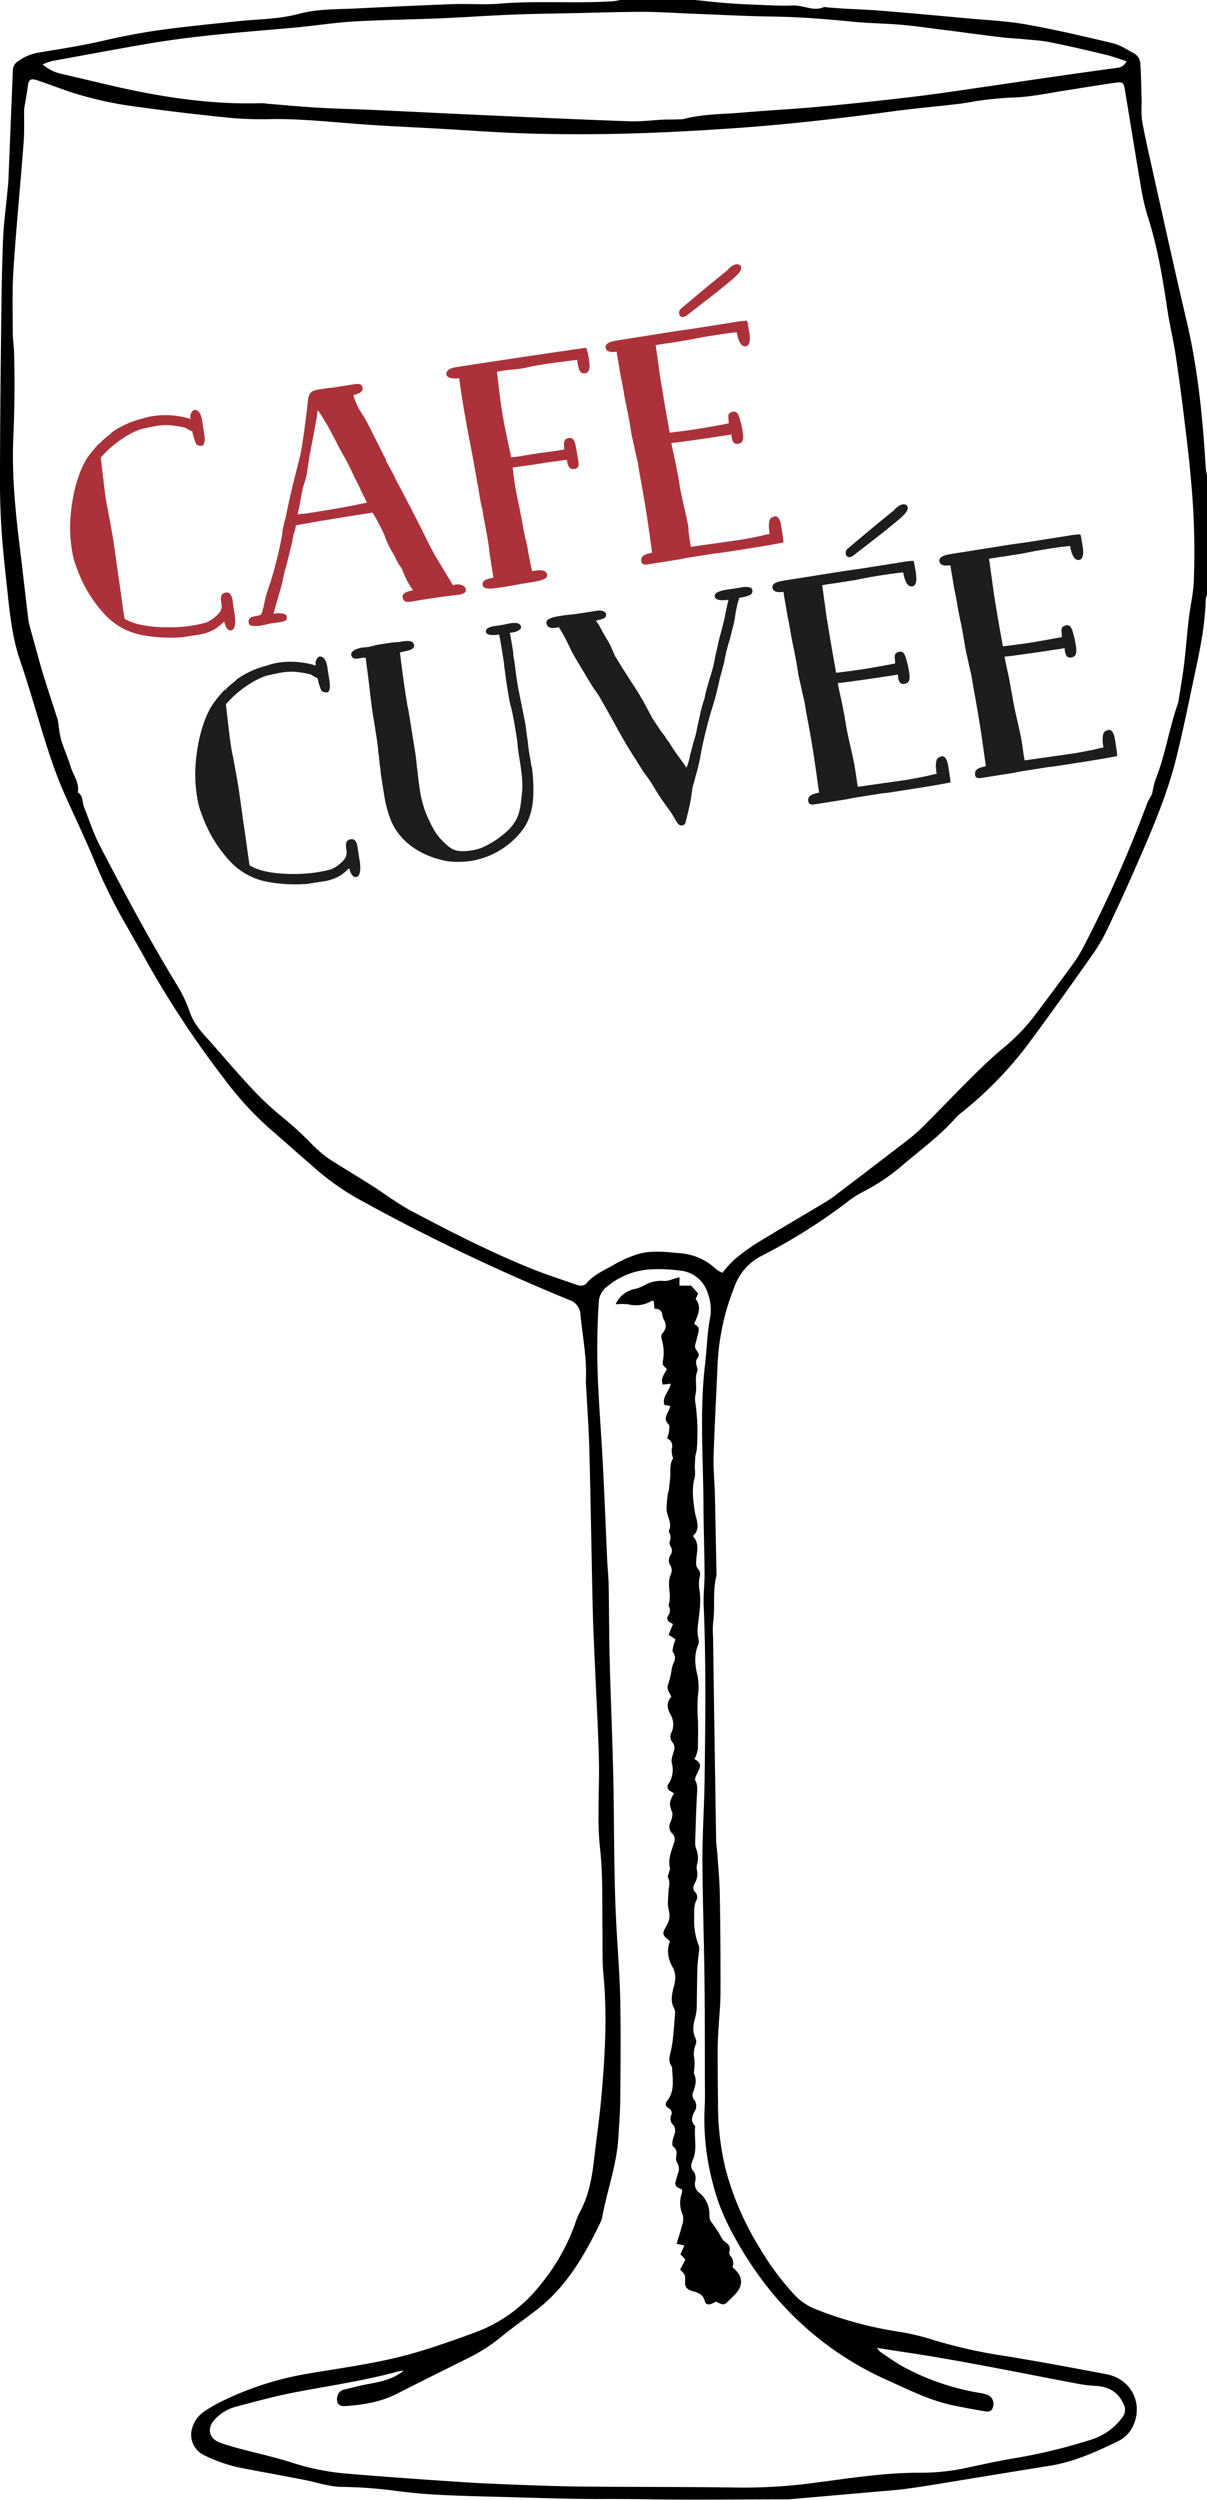 <svg xmlns="http://www.w3.org/2000/svg" viewBox="0 0 350.72 726.24"><defs><style>.cls-1{fill:#ab323b;}.cls-2{fill:#1d1d1b;}</style></defs><title>CaféCuvéé_Logotype_MASTER</title><g id="CafeCuvee_glas_nr3_Bild" data-name="CafeCuvee_glas_nr3 Bild"><path d="M351.64,173.26a5.7,5.7,0,0,0-.38,1.35c-.16,7.07-1.53,14-3,20.85-1.79,8.36-3.46,16.76-5.5,25-2.67,10.83-7.07,21.05-11.53,31.23q-3.94,9-8.16,17.89a52.1,52.1,0,0,1-4.35,7.71c-6.16,8.77-12.39,17.5-18.76,26.11a109.92,109.92,0,0,1-19.3,20,15.6,15.6,0,0,0-2,1.75c-4.5,5.16-10,9.15-15.19,13.56a57.93,57.93,0,0,1-11.68,7.93,26.81,26.81,0,0,0-4.45,2.83,163.22,163.22,0,0,1-25.14,15.83,16.11,16.11,0,0,0-7.84,8.89,69.1,69.1,0,0,0-4.94,22.85c-.37,8.87-.88,17.74-1.15,26.61-.11,3.67.29,7.34.38,11,.18,7.83.31,15.67.47,23.5-1.21,4.53-.34,9.21-1,13.79a27.61,27.61,0,0,0,0,4.07q.15,11,.31,22.07.28,18.36.58,36.71c0,1.51.27,3,.38,4.54.25,3.82.63,7.64.69,11.47q.24,14.16.2,28.32c0,3.9-.43,7.81-.65,11.72-.08,1.52-.17,3-.17,4.55,0,5.28,0,10.56.1,15.84a78.9,78.9,0,0,0,2.23,19.49,84.7,84.7,0,0,0,10,23,78.46,78.46,0,0,0,10.34,13.79,17.13,17.13,0,0,0,6,3.87,110.68,110.68,0,0,0,24,6.47,67.48,67.48,0,0,1,10,2.39,145.33,145.33,0,0,0,21,4.68c9.78,1.6,19.52,3.41,29.25,5.26,7.56,1.44,11.13,9.11,7.34,15.88a9.22,9.22,0,0,1-3.79,3.53c-6.32,3.06-12.7,6-19.75,7.16-8.92,1.41-17.82,2.91-26.73,4.35-5,.82-10.08,1.69-15.14,2.37-3.48.47-7,.66-10.51,1l-22.93,2-.95.06c-13.36,0-26.72.2-40.08,0q-7.3-.11-14.61-.08c-9.84,0-19.67-.38-29.5-.64-5.92-.15-11.83-.3-17.74-.61-3.91-.2-7.81-.59-11.7-1.07a128,128,0,0,0-15.77-1.2c-3.81,0-7.37-1.29-11-2-6-1.2-11.93-2.24-17.89-3.39a43.76,43.76,0,0,1-11.54-3.89,6.56,6.56,0,0,1-3.44-7.41,8.9,8.9,0,0,1,3.8-5.36,45.31,45.31,0,0,1,4.77-2.75,91.25,91.25,0,0,1,24.52-8c10.7-1.83,21.52-3.17,32-6.25,6-1.77,11.85-3.83,17.68-6a42.89,42.89,0,0,0,18.66-13.84,59,59,0,0,0,9.9-17.43,20.57,20.57,0,0,1,1.33-3.34c2.65-4.79,3.6-10,4.22-15.38.74-6.44,1.68-12.85,2.22-19.3,1-11.48,1.63-23,.51-34.49-.41-4.28-.2-8.63-.28-12.94-.15-8,.2-16-.74-24a89.38,89.38,0,0,1-.41-9.82c0-5.36.24-10.72.11-16.08-.2-7.91-.64-15.82-1-23.73-.28-6.47-.63-12.94-.78-19.42-.37-15.59-.59-31.19-1-46.78-.14-5.52-.55-11-.83-16.54-.06-1.19-.21-2.4-.16-3.59.29-6.36-1-12.58-1.59-18.86a4.63,4.63,0,0,0-3.23-4.23,582.52,582.52,0,0,1-62-29.72,74.18,74.18,0,0,1-12.43-9c-4.35-3.78-8.65-7.61-13-11.37a94.92,94.92,0,0,1-12.73-14,282.85,282.85,0,0,1-23.67-36.07c-1.56-2.8-3.16-5.56-4.73-8.35a159.81,159.81,0,0,1-9-18c-2.66-6.51-5.68-12.87-8.58-19.27-4-8.77-6.61-18-9.39-27.17-1.35-4.44-2.71-8.87-4.21-13.25-2-6-2.75-12.31-3.42-18.59-.62-5.8-1.3-11.61-1.72-17.42C1.13,151,.91,145.84.92,140.72c0-15.19.17-30.39.34-45.59.09-8.4.22-16.8.55-25.18.19-4.7.85-9.38,1.29-14.07.09-1,.21-1.91.26-2.87Q4,37,4.66,20.9a3,3,0,0,1,1.41-2.57,14,14,0,0,1,5.86-2.55c6.3-1.07,12.63-2,18.86-3.47,5.22-1.19,10.45-2.23,15.75-3,8-1.13,16-1.89,24.05-2.74C76.36,6,82.22,6,87.91,4.45,93.34,3,99,3.19,104.6,2.91,114,2.44,123.3,2,132.65,1.66c4.47-.16,9,.23,13.43-.14,10.85-.91,21.73,0,32.58-.68.87,0,1.72-.25,2.58-.38h21.6c3.17.32,6.33.69,9.51.93s6.22.37,9.33.49,6.4.32,9.59.18,6,1.83,9.06.46c.19-.08.47,0,.7.07,1.67.12,3.34.26,5,.36,3.75.22,7.51.34,11.25.65,8.2.67,16.39,1.42,24.59,2.18,5.72.53,11.51.76,17.15,1.77,8.48,1.5,16.88,3.47,25.26,5.47,2.11.5,4,1.81,6,2.85a3.71,3.71,0,0,1,2,3.14c.22,3.74.28,7.48.38,11.22a34.83,34.83,0,0,0,.07,5c.66,3.85,1.52,7.67,2.37,11.49,3.51,15.66,6.93,31.34,10.62,47,3.3,14,4.67,28.18,5.54,42.47.05.85.27,1.7.4,2.55Zm-140.84,197a35.11,35.11,0,0,1,3.34-3.73,56.27,56.27,0,0,1,6.55-4.85c6.54-4,13.17-7.86,19.75-11.8a37,37,0,0,0,3.37-2.29q10.41-7.91,20.78-15.88a47,47,0,0,0,4.51-3.95c5-5,9.84-10.06,14.83-15,2.66-2.64,5.39-5.23,8.26-7.64a56,56,0,0,0,8.77-8.84q6.17-8.11,12.15-16.37a41.09,41.09,0,0,0,2.94-4.95,368.27,368.27,0,0,0,18.31-41.42,22.14,22.14,0,0,1,1.13-2,4.89,4.89,0,0,0,.32-1.07,26.09,26.09,0,0,1,.85-3.46c2.86-7.15,3.94-14.82,6.49-22.05a5,5,0,0,0,.22-.93c.54-3.48,1.16-6.94,1.59-10.43.55-4.52.88-9.07,1.41-13.6.41-3.41,1.23-6.79,1.41-10.2a221.4,221.4,0,0,0-.74-29.25c-.54-6.61-1.37-13.2-2.18-19.78-.72-5.87-1.5-11.74-2.4-17.58-.66-4.26-1.69-8.47-2.33-12.73-1.37-9.09-2.83-18.15-5.66-26.95a63.14,63.14,0,0,1-2-8.62c-1.61-9.37-3.09-18.77-4.66-28.15-.39-2.38-.56-2.56-3-2.22-4.75.66-9.48,1.48-14.21,2.21s-9.3,1.71-14,2A111,111,0,0,0,285,29.76c-2,.34-3.94.7-5.92.93-6.12.71-12.25,1.25-18.35,2.06-14.74,2-29.5,3.71-44.34,4.81-14.2,1-28.42,1.77-42.66,1.87-7.59.06-15.2,0-22.79-.31s-15-.85-22.51-1.28c-6.86-.39-13.73-.68-20.6-1.15C98.69,36.07,89.63,35,80.5,35.05a111.37,111.37,0,0,1-12-.28c-9-.9-18-1.92-26.91-3.18a108.31,108.31,0,0,1-20.11-4.36c-3.1-1.07-6.16-2.21-9.26-3.29-2.48-.86-3-.54-3.27,2-.24,1.81-.59,3.62-.88,5.42a6.93,6.93,0,0,0-.15,1.18c0,3.18.1,6.38-.15,9.54-.93,12.2-2.13,24.38-2.93,36.58-.4,6.13-.21,12.31-.21,18.46,0,1.91.33,3.82.38,5.74q.33,12.47-.23,24.94c-.46,10.88.66,21.73,2,32.53.8,6.67,1.56,13.34,2.36,20a12.28,12.28,0,0,0,.38,1.88c.58,2.15,1.16,4.31,1.77,6.46C12.15,191.8,13,195,14,198.07c1.18,3.82,2.46,7.6,3.66,11.41A16.15,16.15,0,0,1,18,211.6a28.82,28.82,0,0,0,.74,4c.81,2.51,1.9,4.93,2.66,7.45s2.64,4.76,2.14,7.64c1.66,1,1.21,2.82,1.79,4.25,1.53,3.76,2.74,7.62,4.64,11.28,7.09,13.62,14.3,27.16,22.3,40.27a39.79,39.79,0,0,1,3.88,8.21A16.5,16.5,0,0,0,58.52,299c1.11,1.54,2.47,2.91,3.73,4.34,3.69,4.2,7.31,8.47,11.12,12.56a89,89,0,0,0,8.82,8.45,96.85,96.85,0,0,1,7.86,7c1.29,1.31,2.57,2.64,4,3.85a27.06,27.06,0,0,0,3.46,2.55c3.78,2.39,7.61,4.69,11.38,7.08s7.62,5.35,11.71,7.5c11.3,6,22.69,11.79,34.55,16.61,4.28,1.74,8.71,3.14,13.07,4.68,1.1.39,2.29.61,3.13-.38,2.26-2.64,5.45-3.86,8.3-5.57a36.27,36.27,0,0,1,5.22-2.4c4.4-1.77,9-1.16,13.51-.75a17,17,0,0,1,10.57,4.6A8.54,8.54,0,0,0,210.8,370.22Zm-92.53,318.9a9.34,9.34,0,0,0-1.59.2c-10.18,2.83-20.65,4.23-31,6.28-5.47,1.08-10.87,2.59-16.26,4a12.74,12.74,0,0,0-6.09,3.68c-2.41,2.63-1.71,5.6,1.62,6.79,1.88.67,3.8,1.22,5.73,1.73,5,1.34,10.1,2.45,15,4a68.75,68.75,0,0,0,14.74,3.11c11.31,1,22.64,1.76,34,2.53,5.66.38,11.34.61,17,.83,6.31.23,12.63.47,18.94.52,15.36.14,30.72.07,46.07.3A153.25,153.25,0,0,0,238,721.68c9.75-1.25,19.46-2.82,29.34-2.87a64.45,64.45,0,0,0,13.35-1.19c4.76-1,9.53-2.09,14.33-2.91a160.46,160.46,0,0,0,23.26-5.61,17.92,17.92,0,0,0,8.76-6.36,3.47,3.47,0,0,0,.28-4c-1.6-3.55-4.45-5-8.2-5.17a38.18,38.18,0,0,1-5.22-.65c-17-3.19-33.85-6.75-50.93-9.26-2.25-.33-4.5-.7-7.23-1.12a7.09,7.09,0,0,0,1,1.2c2.34,1.54,4.6,3.22,7.06,4.52a71.4,71.4,0,0,0,21.7,7.35,10.56,10.56,0,0,1,2.54.66,2.84,2.84,0,0,1,1.41,3.46c-.37,1.18-.92,1.49-2.69,1.18-3.23-.56-6.45-1.13-9.65-1.84-6.6-1.49-12.59-4.58-18.71-7.31a91.88,91.88,0,0,1-36.93-30.15,106.64,106.64,0,0,1-8.94-14.73A59.24,59.24,0,0,1,208,634.56a72.33,72.33,0,0,1-2.33-21.85c.16-2.87.06-5.76.06-8.64,0-9.44,0-18.88-.1-28.32-.14-11.75-.56-23.51-.6-35.26,0-7.83.54-15.66.64-23.5.2-16.71.43-33.43-.28-50.14-.13-3.11.28-6.23.26-9.35-.05-6.55-.29-13.11-.32-19.67-.06-13.58-1.14-27.18.43-40.75.53-4.53.64-9.12,1.45-13.59a13.39,13.39,0,0,0-.58-7.19,9.31,9.31,0,0,0-8.21-6.73,46.91,46.91,0,0,0-8.12-.37,21.72,21.72,0,0,0-13.15,5.16,5.9,5.9,0,0,0-2.24,4.32,213.16,213.16,0,0,0-.09,25.9c.37,7.26.92,14.52,1.3,21.78.47,9.19.83,18.38,1.25,27.56.11,2.32.37,4.63.41,6.94.13,7.44.12,14.88.31,22.31.35,13.51,1,27,1.15,40.52.16,12.88.13,25.76.92,38.62.4,6.54.86,13.09,1,19.65.16,9.11.08,18.23,0,27.35,0,4.08-.32,8.15-.57,12.22-.48,7.88-3.26,15.3-4.68,23a7.37,7.37,0,0,1-.64,1.81c-4.66,9.65-10,18.78-18.76,25.42-3.37,2.57-6.82,5-10.11,7.7a50.61,50.61,0,0,1-9.47,6.06c-6.87,3.41-13.74,6.82-20.57,10.3-4.81,2.45-10,3.31-15.28,3.63-1.67.11-2.46-.89-2.19-2.55a2.63,2.63,0,0,1,2.16-2.28c2.17-.51,4.33-1.11,6.52-1.51C111.29,692.42,115.06,691.76,118.27,689.12ZM13.31,19.19A12.66,12.66,0,0,0,19.13,22c3.73.88,7.47,1.74,11.19,2.63,15.35,3.69,30.83,6.32,46.7,5.8a16,16,0,0,1,1.67.17c4.85.39,9.7.86,14.56,1.14,5.35.31,10.71.41,16.06.65,11.74.54,23.48,1.14,35.22,1.66,13.18.6,26.36,1.19,39.55,1.65,3.18.11,6.37-.33,9.56-.48,1.43-.07,2.86,0,4.28-.09a7.12,7.12,0,0,0,1.67-.09c5.53-1.49,11.24-1.38,16.88-1.86,7.25-.63,14.52-1,21.77-1.65q13.13-1.2,26.22-2.74C271.29,28,278.09,27,284.89,26c7-1,14.07-2.08,21.1-3.09q9.74-1.41,19.47-2.73a3.34,3.34,0,0,0,2.82-1.93c-2.12-.66-4.12-1.42-6.19-1.92-5.36-1.28-10.72-2.54-16.12-3.62-2.57-.51-5.22-.63-7.84-.89-1.83-.18-3.66-.26-5.48-.45-2.38-.26-4.76-.58-7.13-.88-3.73-.47-7.45-1-11.17-1.44-3.88-.49-7.75-1.07-11.64-1.4-4.62-.4-9.27-.41-13.88-.87-7.64-.75-15.27-1.39-23-1.5-8.07-.11-16.14-.55-24.21-.86-4.54-.18-9.09-.51-13.64-.52-6.48,0-13,.22-19.42.36-6.32.13-12.63.21-18.94.46-7,.28-14,.78-21.08,1.08-8.3.35-16.63.42-24.92.91-5.82.35-11.6,1.28-17.41,1.8-13.69,1.23-27.41,2.18-41,4.43C35.49,14.58,25.76,16.42,16,18.2A18,18,0,0,0,13.31,19.19Z" transform="translate(-0.92 -0.46)"/><path d="M213.74,659.11c3.15,2.53,3.31,5.3.62,8.06-.5.51-1,1-1.53,1.52-1.57,1.52-1.57,1.52-3.84.42-.4.18-.88.45-1.39.64-.86.32-1.65.18-1.89-.81-.43-1.74-1.69-2.39-3.24-2.81a4.49,4.49,0,0,1-1.75-.73,2.2,2.2,0,0,1-.75-1.53c.11-2.49.16-2.49-1.42-4.06.46-.9,1-1.86,1.51-2.95l-1.43-1.51,1.15-2.55-2.26-.5c.59-2,1.2-3.76,1.65-5.59a4.85,4.85,0,0,0,.13-2.78,8.58,8.58,0,0,1-.27-6.3,6.65,6.65,0,0,0,.12-1,7.55,7.55,0,0,0-1-.56,1.41,1.41,0,0,1-.88-1.93c.21-.85.51-1.69.72-2.54a3.09,3.09,0,0,0-.26-2.75,2.37,2.37,0,0,1-.36-1.58c.19-1.22.4-2.32-.86-3.22-.32-.22-.25-1.17-.15-1.75.15-.86.63-1.67.71-2.53a2.6,2.6,0,0,0-.46-1.93,2.46,2.46,0,0,1-.69-2.82,1.58,1.58,0,0,0-.84-2.18,1.24,1.24,0,0,1-.34-2c2.41-3,1.55-6.55,1.46-9.94-1.45-1.84-.47-3.64-.13-5.57.56-3.21.7-6.5,1-9.75a3,3,0,0,0-.26-1.64c-1.07-1.92-.7-3.86-.24-5.82a11.09,11.09,0,0,0,.53-2.57,6.54,6.54,0,0,0-.51-3.21c-1.52-2.55-2.08-5.13-1-7.92-2.31-2-2.36-2-1-4.56a5.49,5.49,0,0,0,.65-4.51c-.47-1.62-.11-3.49-.09-5.24,0-1.39.67-2.77-.13-4.18-.18-.31.15-.91.25-1.38s.42-1,.32-1.37c-.62-2.58.39-4.89,1.13-7.23a2.44,2.44,0,0,0-.48-2.85,2.75,2.75,0,0,1-.48-3.31,6.3,6.3,0,0,0,.55-2.67,8.45,8.45,0,0,1-.76-2.78,10.31,10.31,0,0,1,1.21-2.92c-.44-.27-.78-.45-1.1-.66a1.34,1.34,0,0,1-.53-2,7.45,7.45,0,0,0,1-6.13c-.24-1.08.28-2.35.59-3.5a2.45,2.45,0,0,0-.37-2.47,2.5,2.5,0,0,1-.3-2.91,5.74,5.74,0,0,0-.35-5.31c-1-1.86-1.14-3.41.29-5.07-.28-.54-.49-1-.76-1.5a2.41,2.41,0,0,1-.09-2.25,30.31,30.31,0,0,0,.91-3.93,8.32,8.32,0,0,1,.46-1.83c.57-1.14.86-2.17,0-3.34-.26-.34-.12-1.07,0-1.59.16-.77.44-1.51.67-2.27l-2-1.28,1.3-3.14a9.76,9.76,0,0,1-1-.54,1.3,1.3,0,0,1-.4-1.89,2.52,2.52,0,0,0,.21-2.7.58.58,0,0,1-.07-.46c1-3-.75-6.11.71-9.06a2.69,2.69,0,0,0-.16-2.25,2.74,2.74,0,0,1,0-3.13,2.12,2.12,0,0,0,0-2.46,2,2,0,0,1-.22-1.57,3,3,0,0,0-.16-2.53c-.07-.14-.16-.34-.11-.46,1.08-2.26-.62-4.23-.67-6.35a35.46,35.46,0,0,1,.34-4.23c0-.38.26-.75.3-1.13.16-1.24.27-2.49.4-3.74.19-1.84-.32-3.78.81-5.51.12-.18-.15-.59-.19-.9a6.08,6.08,0,0,1-.15-2,2.38,2.38,0,0,0-1.34-3,15.67,15.67,0,0,0,.56-2.1c.07-.69.21-1.69-.16-2-1.36-1.28-.72-2.44-.11-3.69.24-.49.4-1,.64-1.61l-1.75-.34c-.74-2.4,1.52-3.91,1.84-6.16l-2.27.28c-.87-1.82.57-3.1,1.17-4.53-1.48-1.34-1.29-1.32-1-3.43a13.47,13.47,0,0,0-.42-4.89c-.23-.87-.39-1.51.2-2.16a3,3,0,0,0,.38-3.75,4.38,4.38,0,0,1-.46-1.36,1.93,1.93,0,0,0-2.3-1.9c-.08-.84-.15-1.53-.23-2.3-.2,0-.45-.05-.61,0a8.83,8.83,0,0,1-6.69,1,16.42,16.42,0,0,0-3.78,0,7.7,7.7,0,0,1,5.57-4.47,9.89,9.89,0,0,0,2.64-1,9.9,9.9,0,0,1,6-1.32,6.48,6.48,0,0,0,2.26-.49c.63-.17,1.26-.37,2.1-.61v2.45h3.37l2.06,2.26-.74,1.62c1.93,2.43.57,4.78-.41,7.19.46.42,1.11.74,1.27,1.23a3.9,3.9,0,0,1-.21,1.85c-.18.86-.43,1.7-.64,2.56a3.07,3.07,0,0,0-.17,1.18c.2,1.06,1.72,1.81.71,3.15-.82,1.07-.25,2.12,0,3.19a.84.84,0,0,1,0,.47c-1,2.27,0,4.71-.61,7a6.09,6.09,0,0,0,0,2.37,62.28,62.28,0,0,1,.42,13.16c0,.78-.35,1.54-.43,2.33-.11,1.16-.14,2.32-.17,3.49a10.53,10.53,0,0,1,0,2.57c-1,3.51-.46,7,.07,10.44,0,.16.06.31.1.47.56,2.16,1.38,4.34-.73,6.22,2,2.16,1.13,4.53,1,6.78-.07,1.15-.23,2.13.75,3.06a2.43,2.43,0,0,1,.24,2,10.05,10.05,0,0,0,0,4.23,27,27,0,0,1-.07,6c-.21,2.69-1,5.35-.22,8.08a2.73,2.73,0,0,1-.23,1.62c-1.18,3-.86,5.85-.1,8.88a17.15,17.15,0,0,1,.09,5.68,51.56,51.56,0,0,0,0,7.14c.13,2.74,0,5.53,0,8.29a10.62,10.62,0,0,1-1,3.05c3.48,1.73.22,3.75.16,6.13.87,1.2.63,2.94.54,4.7-.23,4.47-.36,8.94-.49,13.41a5,5,0,0,0,.3,1.88,7,7,0,0,1,.26,4.46,3.34,3.34,0,0,0-.06,1.63,5.13,5.13,0,0,1-.55,3.7c-.45.87-.8,1.83,0,2.66a2.11,2.11,0,0,1,.3,2.64c-.74,1.66-.49,3.39-.54,5.14a19.58,19.58,0,0,0,1.38,7.93,3.68,3.68,0,0,1,0,1.62c-.14,1.58-.41,3.15-.45,4.74-.11,3.67-.11,7.35-.19,11a13.25,13.25,0,0,1-.35,3.09c-.6,2.2-1.09,4.32.07,6.51a2.44,2.44,0,0,1-.1,1.85,7,7,0,0,0-.3,4,18.57,18.57,0,0,1-.05,3.07c0,.47-.22,1,0,1.4.81,1.78.33,3.41-.3,5.1a2.36,2.36,0,0,0,.07,2,3,3,0,0,1,.29,3.76c-.66,1.34-1.2,2.67.07,4a.6.6,0,0,1,.14.45c-.34,3.15.68,6.39-.65,9.47-.51,1.2-.87,2.29.27,3.51a3.58,3.58,0,0,1,.42,2.68,3.19,3.19,0,0,0,1.1,3.4,7.91,7.91,0,0,1,3,6.52,3.53,3.53,0,0,0,1,2.59,28.73,28.73,0,0,1,2.32,3.63,4.83,4.83,0,0,0,1.15,1.5c1.13.74,1.75,1.57,1.33,3a1.3,1.3,0,0,0,.27,1.11A3,3,0,0,1,213.74,659.11Z" transform="translate(-0.92 -0.46)"/></g><g id="Raka_accenter" data-name="Raka accenter"><path class="cls-1" d="M30.22,133.39l.45,4c.34,2.69.66,5.82.95,7.64.18,1.12.41,2.59.69,3.78.49,2.58,1,5.41,1.5,8.35.56,3.54,1,7.18,1.55,10.9.52,3.28,1.17,8.49,1.74,12.11,4.44,2.93,14.49,2.84,19.14,2.1a41,41,0,0,0,4.79-1h-.09a10.05,10.05,0,0,0,3.4-2.48,3.19,3.19,0,0,0,1-2.37l-.05-.34c-.25-1.55-.51-3.19,1.21-3.47s2,1.73,2.17,3.64l.33,2.07c.51,2.67.36,5.08-.93,5.28-.86.14-1.64-.89-2-2.6a16.8,16.8,0,0,1-2.66,2.19,13.42,13.42,0,0,1-5.2,1.71l-4.57.72c-.17,0-.35,0-.44,0A43.5,43.5,0,0,1,42.46,185a19.79,19.79,0,0,1-11.65-6.65A38.45,38.45,0,0,1,23,164.8v.08a21.76,21.76,0,0,1-1.17-4.59,42.12,42.12,0,0,1-.54-7.35c.19-6.58,1.77-14.44,5-19.47a36.57,36.57,0,0,1,3.41-4.16l.33-.14.75-.83,2.26-1.87.38-.41a26.07,26.07,0,0,1,8.65-3.94,19.21,19.21,0,0,1,3.14-.76,24.53,24.53,0,0,1,11.08.81v-.09a2.32,2.32,0,0,1,1-2.54c1.47-.15,2.28,1.58,2.48,3.94l.42,2.67c.21,1.3.47,2.94-.37,3.78a2.69,2.69,0,0,1-1.82-.33h.09c-.5-.37-1.31-3.78-1.31-3.78a16.55,16.55,0,0,1-2-1.09,31.75,31.75,0,0,0-3.36-.62,16.92,16.92,0,0,0-5.37.14c-1.12.18-2.39.47-3.67.76C39.93,125.57,34.47,128.47,30.22,133.39Z" transform="translate(-0.92 -0.46)"/><path class="cls-1" d="M90.39,116.86c.23-1.89.69-2.85,2.76-3.18l3.62-.57c.25,0,.61,0,1-.07l5.08-.8c2.07-.33,3-.48,3.38.7s-.85,1.91-2.64,2.28a19.56,19.56,0,0,0,2.66,5.68l.83,1.29.25.49c1,1.88,2,3.92,3,5.9l2,4a1.56,1.56,0,0,0,.27.57l.34.48.22.85,1.1,2,1.26,2.37.28.66c1.63,3,4,7.59,5.7,10.87l2.44,4.83.92,1.89c0,.09.13.24.14.33.89,1.72,2,3.94,2.87,5.3l4.68,7.75s.58-.18.67-.19c1-.17,2.91,0,3.07,1.55s-3.21,1.48-4.93,1.75c-2.25.27-8.55,1.18-10.09,1.51l-.35.06c-1.63.26-2.75.43-3-1.21-.19-1.21,1.32-1.71,3-2a25.55,25.55,0,0,1-2.88-5.38,1.5,1.5,0,0,1-.16-.42,3.27,3.27,0,0,0-.14-.33,7.68,7.68,0,0,0-.48-.81l-.44-.55-.73-1.3a16.37,16.37,0,0,0-1-2,24.45,24.45,0,0,1-2.38-5l-.3-.75-.38-.73a44.36,44.36,0,0,0-2.87-5.3l-4.13.65c-6.38,1-12,1.9-18.15,3.06a10.31,10.31,0,0,1-.46,2.11c-.12.37-.34.67-.28,1l-.21.92a.57.57,0,0,0,0,.36l-.33,1.29-1.22,5.06-1,3.61-.43,2.29-1.7,6c0,.08-.13.28-.12.37l-.16.64-.56,2c1.46-.23,3.67-.23,3.84.81.2,1.29-.66,1.43-2.12,1.66l-1.38.22a14.89,14.89,0,0,0-2.74.52c-1.71.36-3.52.65-4.68,0-.6-2.12.61-2.31,2.07-2.54l.34-.06a3.57,3.57,0,0,0,1.17-.45h-.09l.38-.94,0,.09a4.06,4.06,0,0,1,.32-1.29l0,.08.18-1.09.57-2.48,1.38-4.11A124,124,0,0,0,83,155.3a.32.32,0,0,1,0-.28.74.74,0,0,1,0-.27,4,4,0,0,1,.19-1c0-.09.12-.38.1-.46a2.64,2.64,0,0,0,.2-1l.4-1.39,1-4.76,1.1-4.78L88,133.44c.31-1.38.64-3.2.81-4.38l.51-3.44C89.67,122.91,90.23,118.66,90.39,116.86Zm3.25,3.29c-.12-.24-.31-.3-.44-.55L93,121.5l-.85,4.65-1.25,6.57L90,138.51a26.69,26.69,0,0,1-.74,2.6,16.82,16.82,0,0,0-.59,2.39c-.25,1.19-.49,2.47-.66,3.65l-.16.64-.46,2.11,1.12-.18c.26,0,.53,0,.79,0l4-.63c5.08-.81,9.63-1.62,14.24-2.61l-1.94-3.94a5.37,5.37,0,0,0-.41-.91,1,1,0,0,1-.16-.42l-.49-.89-.51-1-.66-1.4c-.79-1.65-1.71-3.54-2.56-5l-1.73-3.09-.41-.9-1.25-2.37A62.13,62.13,0,0,0,93.64,120.15Z" transform="translate(-0.92 -0.46)"/><path class="cls-1" d="M171.25,101.48a13.13,13.13,0,0,1,.74,3c.34,2.16.57,4.16-1.07,4.42s-2-1.54-2.29-3.89c-.86.14-1.48.15-2.43.3-2.42.3-5,.62-7.35,1-1.37.22-2.67.42-4.12.74h.09a31.65,31.65,0,0,1-4.91.77,39.9,39.9,0,0,0-4.58.64c.46,4,.9,7.91,1.5,11.71.7,4.4,1.76,8.84,2.61,13.12a32.29,32.29,0,0,0,4.24-.58l3.87-.61c2.43-.3,5.29-.66,7.34-1.08-.2-1.82-.22-3.06,1.16-3.28,2-.4,2,1.8,2.52,4.21l.13.86c.33,2.07,1,3.83-1.23,3.91-1.13.09-1.7-1.23-1.84-2.72l-2,.32c-1,.16-2.17.25-3,.39-3.62.57-7.41,1.17-10.71,1.52.1,1.22.32,3.13.55,4.6.29,1.82.64,3.44,1,5.41.26,1.11.61,2.74.77,3.77.07.44.22.85.29,1.29l.18,1.12c.23,1.47.58,3.09.88,4.46v-.09c.25,1,.51,2.13.69,3.26l.11.69c.43,2.14.7,3.87,1.16,5.65,2-.4,3.81-.51,4.27.74.7,1.66-2.22,2.13-5.07,2.58l-2.41.38c-1.54.33-5.41.94-6.36,1.1-2.58.4-4.61.46-4.8-.75-.22-1.38,1.05-1.76,3.1-2.17L143.15,161c-.12-.78-.16-1.57-.29-2.43l-.35-2.16-.53-2.84c-.1-.6-.32-2-.5-2.57l-.38-2.42c-.09-.52-.23-.85-.32-1.45a21.52,21.52,0,0,1-.47-2.41l-.48-3c-.25-1-.48-2.49-.62-3.35L138,131.71c-.95-4.89-2-10.39-2.76-15.23-.32-2-.64-4-.89-6.14-1.56.16-3.34.09-3.68-.92-.29-1.28,1-2,2.47-2.25C142.43,105.69,168,101.91,171.25,101.48Z" transform="translate(-0.92 -0.46)"/><path class="cls-1" d="M218,93.63a10.27,10.27,0,0,1,.34,1.63c.49,2.49.92,5.25-.5,5.74-1.59.52-2.48-1.73-2.84-4-2.52.22-5.54.7-8,1.1-2,.31-4,.72-6,1.12l-4.82.77c-1.64.26-3.2.42-4.74.75.3,1.9.55,4,.86,6,.27,2.26.63,4.5,1,6.57.69,4.32,1.43,8.45,2.22,12.84,2.08-.24,4.85-.59,7.6-1,3.53-.56,6.88-1.18,9.54-1.69l0-.08c0-.26,0-.54-.06-1-.11-1.22-.12-1.84.8-2.16,1.82-.82,2.28,1,2.79,3.1,0,.17.14.33.17.5l.08.52c.47,2.4.93,4.72-.88,5-1.44.4-2-.67-2.11-2.68-1.45.32-3.18.51-4.82.77-3.44.54-7.51,1.1-10.79,1.53-.52.08-1.22.1-1.83.2.2,1.21.5,2.58.81,3.94.26,1.11.65,3,.81,4,.28,1.2.54,2.84.72,4,.35,2.25.93,4.81,1.46,7,.08.51.27,1.1.36,1.71.27,1.11.57,2.47.75,3.6L201,155c.28,1.81.35,2.78.68,4.32l14.08-2c1.72-.27,4-.71,6.09-1.14.85-.22,2.13-.52,2.73-.61-.42-2.06-.3-4.11.33-4.57a2.61,2.61,0,0,1,1.33-.56c1.26.15,1.56,2,1.81,3.61l.17,1.12c.21,1.29.22,1.38.37,2.86-3,.74-18.06,3-18.06,3-.86.14-1.65.17-2.51.31l-5.78.91c-1.29.21-2.49.4-3.69.68l-8.09,1.28c-2,.32-3.33.71-3.2-1.26.08-1.16,1.51-1.57,2.79-1.86l.35-.05c-.55-4-1.13-8.23-1.79-12.38-.56-3.54-1.32-7.75-1.95-11.19l-.37-2.33c-.11-.69-.62-2.82-.85-3.67l-.08-.52-.91-4.1c-.32-2-.66-4.15-1.07-6.21l-.07-.43c-.32-1.45-.72-3.42-1-4.89-.21-1.3-.48-3-.79-4.39s-.58-3.09-.82-4.65c-.18-1.12-.46-2.31-.58-3.62-1.3.12-2.8.17-3.15-.92-.54-1.77,1.78-2.14,4.11-2.51l16-2.54c2-.31,4.15-.57,6-.87l11.46-1.81A21,21,0,0,1,218,93.63ZM212.48,78.8h-.09c.6-.71,2.39-2.23,3.6-1.27.32.39.81,1.2-1.19,3.1-1.69,1.6-3.89,3.28-5.45,4.59l-8.89,6.89c-2.15,1.49-2.81-1.06-1.65-2,2.18-1.85,8.74-7.31,8.74-7.31" transform="translate(-0.92 -0.46)"/><path class="cls-2" d="M66.56,205.05l.45,4c.34,2.69.66,5.82.95,7.63.18,1.13.41,2.59.69,3.79.49,2.57,1,5.41,1.5,8.35.56,3.53,1,7.17,1.55,10.9.52,3.28,1.17,8.49,1.74,12.11,4.44,2.93,14.49,2.84,19.14,2.1a40.41,40.41,0,0,0,4.78-1h-.08a10.16,10.16,0,0,0,3.4-2.48,3.19,3.19,0,0,0,.95-2.37l0-.34c-.25-1.56-.51-3.2,1.21-3.47s1.95,1.73,2.17,3.64l.33,2.07c.51,2.66.36,5.08-.93,5.28-.86.14-1.64-.89-2-2.6a17.76,17.76,0,0,1-2.66,2.19,13.64,13.64,0,0,1-5.2,1.71l-4.57.72a2.63,2.63,0,0,1-.44,0,43.51,43.51,0,0,1-10.69-.6A19.76,19.76,0,0,1,67.15,250a38.62,38.62,0,0,1-7.8-13.54v.08A21.17,21.17,0,0,1,58.19,232a42.19,42.19,0,0,1-.54-7.35c.19-6.58,1.77-14.44,5-19.47a36.71,36.71,0,0,1,3.4-4.17l.34-.14.75-.82,2.26-1.87.38-.41a25.87,25.87,0,0,1,8.65-3.94A19.21,19.21,0,0,1,81.6,193a24.53,24.53,0,0,1,11.08.81v-.09a2.34,2.34,0,0,1,1-2.55c1.47-.14,2.28,1.59,2.48,3.95l.42,2.67c.2,1.3.46,2.94-.37,3.78a2.69,2.69,0,0,1-1.82-.33l.08,0c-.5-.36-1.3-3.77-1.3-3.77a16.54,16.54,0,0,1-2-1.1,32.18,32.18,0,0,0-3.36-.61,16.35,16.35,0,0,0-5.37.14c-1.12.18-2.4.47-3.67.76C76.27,197.23,70.81,200.13,66.56,205.05Z" transform="translate(-0.92 -0.46)"/><path class="cls-2" d="M117.12,190c.16,1,.16,1.57.33,2.61.38,2.95.8,6.15,1.3,9.35l.55,3.45c.1.61.28,1.2.36,1.71l2,12.52c.17,1.12.28,2.35.43,3.83l.1.69c.21,1.82.38,3.48.65,5.2a32.33,32.33,0,0,0,2,7.74c1.36,3,2.46,5.45,4.45,7.43,2.94,3,4,3.36,7.47,3.15l.69-.1a14.26,14.26,0,0,0,3.32-.8,26,26,0,0,0,8-5.33c3.1-3.24,3.31-5.84,3.77-10.16.43-3.43-.1-6.79-.77-11-.19-1.21-.39-2.42-.46-3.47s-.27-2.26-.47-3.47c-.42-2.67-1-6-1.68-8.4-.29-1.28-.53-2.75-.73-4-.27-1.72-.58-3.62-.76-5.36l-.21-1.3c-.07-.43-.06-1-.12-1.31l-.38-2.41c-.26-1.64-.64-4.06-1-5.77-.43.06-3.62.57-3.83-.73-.17-1.12,1.16-1.6,3.07-1.81l2.07-.33c2.56-.58,4.78-1,5.06.71.09.6-1,1.3-2.15,1.49l-1.12.17c.33,1.54.66,3.62.85,4.83l.14.86c0,.34,0,.79.1,1.22l.32,2c.31,2.51.61,4.94,1.07,7.35l2,10c.21,1.38.37,2.95.62,4.5l.07.43c.2,1.83.4,3.66.76,5.37l.3,1.9c0,.26.17.5.2.68a50.66,50.66,0,0,1,.41,7.63c-.11,4.27-1.1,8.05-3.55,11A23.45,23.45,0,0,1,138,250.53a24.68,24.68,0,0,1-7,.13c-7.08-1.26-13.79-5.16-16.57-12.06a36.14,36.14,0,0,1-2-7.92l-.89-5.61c-.05-.35,0-.62-.06-1-.21-1.3-.33-2.61-.49-4.18l-.16-1c-.06-.35,0-.79-.08-1.05-.2-1.83-.47-3.55-.79-5.54l-.38-2.42c-.65-3.52-1-7.18-1.43-10.66-.29-2.43-.7-5.55-1-7.71a6.5,6.5,0,0,0-1.22.11l-.6.09c-1.21.2-1.91.22-2.35-.86-.23-1.47,1.89-2,3.17-2.28a14,14,0,0,0,3.28-.51,17.9,17.9,0,0,1,2.57-.5c1.55-.25,3.27-.52,3.89-.53a9.93,9.93,0,0,0,1.73-.19c1.81-.28,3.3-.34,3.6.94.22.85-.65,1.52-2.11,1.75Z" transform="translate(-0.92 -0.46)"/><path class="cls-2" d="M215.71,174.15a34.7,34.7,0,0,0-1.27,6c-.24,1.27-.62,2.75-.9,3.77a37.38,37.38,0,0,1-1,3.7c-.38,1.47-.73,2.59-1.2,5.23l-.82,3.14a20.7,20.7,0,0,0-.65,2.58L208.8,203l-.75,2.51a129.47,129.47,0,0,0-3.37,13.28,56.51,56.51,0,0,1-1.67,7.26,22.93,22.93,0,0,1-.73,2.68c-.28,1-.33,2.35-.66,4.17-.19,1-.4,1.92-.5,2.38l-.8,3.32a.62.62,0,0,0-.12.37,1.24,1.24,0,0,1-1.39,1.28c-.61,0-1.08-.71-1.55-1.44a21.35,21.35,0,0,0-1.44-2.42l-2.39-3.34c-1.13-1.59-1.4-2.17-1.85-2.8l-.37-.65-1.32-2.18-2.14-2.94-1.9-3.06c-2.32-3.53-4.76-7.74-6.4-10.84-1.34-2.36-3.34-6-4.65-8.2l-1.61-2.32-1.3-2.09-.85-1.46c-1.32-2.18-3-4.92-4-6.8l-1.45-3a38.44,38.44,0,0,0-2.32-4.06c-1.61.43-3.45.55-3.58-1.38,0-1,1.7-1.51,3.77-1.84.86-.13,2.33-.37,3.29-.43s5.18-.73,5.87-.84l1.38-.22c1.36-.31,2.46,0,2.92.6.43,1.08-.27,1.63-1.72,1.95-.43.07-.76.21-1.11.27l.92,1.35,1,1.88.73,1.3,1.08,1.78.51,1c0,.08.11.16.14.33l.69,1.57.42,1c1.19,1.93,2.51,4.11,3.78,6l1,1.62c1.37,2,2.58,4,3.55,5.72l2.63,4.89,2.55,3.85a12.84,12.84,0,0,1,1.59,2.22l.67.87.95,1.53c1.4,2.17,2.6,3.57,4.1,5.81a17.77,17.77,0,0,0,1-3.42,3,3,0,0,1,.28-1c.24-1.28.62-2.22.75-3a21.33,21.33,0,0,0,1-3.87l1.23-5.6c.34-1.2.56-2,.81-2.69a7,7,0,0,0,.27-1.11c.29-1.46,1-3.87,1.38-5.17a42.3,42.3,0,0,0,1.63-6.45l.73-3.22c.29-1.46.69-2.85,1.08-4.33s.88-3.32,1.11-4.69.61-2.84.92-4.21c-1.82.2-3.85.25-4-1.06s2.46-1.8,5.23-2.15l2.06-.33c1.63-.34,3.65-.4,3.67.84s-.74,1.44-2.78,1.94C216.47,173.94,216.05,174.1,215.71,174.15Z" transform="translate(-0.92 -0.46)"/><path class="cls-2" d="M266.37,163.38a10.07,10.07,0,0,1,.35,1.63c.48,2.49.92,5.25-.5,5.74-1.6.52-2.49-1.73-2.84-4-2.53.23-5.54.7-8,1.1-2,.31-4,.73-6,1.13l-4.83.76c-1.63.26-3.2.42-4.73.75.3,1.9.54,4,.85,6,.27,2.26.63,4.51,1,6.58.68,4.32,1.43,8.45,2.21,12.83,2.08-.24,4.85-.59,7.61-1,3.53-.56,6.87-1.18,9.53-1.69v-.09c0-.26,0-.53-.07-1-.1-1.22-.11-1.84.81-2.17,1.81-.81,2.27,1,2.78,3.1,0,.18.15.33.17.51l.08.52c.47,2.4.93,4.72-.88,5-1.44.41-2-.66-2.1-2.67-1.45.32-3.19.5-4.82.76-3.45.55-7.51,1.1-10.8,1.54-.52.08-1.22.1-1.82.2.19,1.2.49,2.57.8,3.94.26,1.11.65,3,.82,4,.27,1.19.53,2.83.71,4,.36,2.24.94,4.8,1.47,7,.08.52.26,1.11.36,1.71.26,1.11.57,2.48.74,3.6l.25,1.56c.29,1.81.35,2.77.68,4.31l14.09-2c1.72-.28,3.94-.72,6.08-1.15.85-.22,2.13-.51,2.73-.61-.41-2.05-.3-4.11.34-4.56a2.62,2.62,0,0,1,1.32-.57c1.26.16,1.56,2.06,1.81,3.61l.18,1.12c.2,1.3.22,1.38.36,2.87-3,.73-18.06,3-18.06,3-.86.13-1.65.17-2.51.3l-5.77.92c-1.29.2-2.5.4-3.69.67l-8.1,1.29c-2,.31-3.33.7-3.2-1.27.08-1.16,1.52-1.56,2.8-1.86l.34,0c-.54-4-1.13-8.23-1.78-12.37-.56-3.54-1.32-7.76-2-11.2l-.36-2.33c-.11-.69-.63-2.82-.85-3.67l-.08-.52-.92-4.1c-.31-2-.66-4.14-1.07-6.2l-.07-.43c-.32-1.46-.72-3.43-1-4.9-.21-1.29-.48-3-.78-4.38s-.58-3.1-.83-4.65c-.18-1.12-.45-2.32-.57-3.63-1.31.12-2.8.18-3.15-.92-.55-1.77,1.78-2.14,4.1-2.5l16-2.54c2-.32,4.14-.57,6-.87l11.46-1.82A22.13,22.13,0,0,1,266.37,163.38Zm-5.49-14.83h-.08c.59-.71,2.38-2.24,3.59-1.28.33.39.81,1.2-1.18,3.11-1.69,1.59-3.9,3.27-5.46,4.58l-8.88,6.9c-2.15,1.49-2.82-1.06-1.65-2,2.18-1.85,8.73-7.32,8.73-7.32" transform="translate(-0.92 -0.46)"/><path class="cls-2" d="M314.85,155.7a9.92,9.92,0,0,1,.34,1.62c.49,2.49.93,5.25-.5,5.75-1.59.51-2.48-1.73-2.83-4-2.53.22-5.55.7-8,1.1-2,.31-4,.73-6,1.13l-4.82.76c-1.64.26-3.2.42-4.74.75.3,1.9.55,4,.86,6,.27,2.26.63,4.5.95,6.58.69,4.31,1.43,8.44,2.22,12.83,2.08-.24,4.85-.59,7.6-1,3.53-.56,6.88-1.18,9.54-1.69l0-.08c0-.26,0-.53-.06-1-.11-1.22-.12-1.84.8-2.16,1.82-.82,2.28,1,2.79,3.1,0,.17.14.33.17.5l.08.52c.47,2.41.93,4.72-.88,5-1.44.4-2-.66-2.1-2.68-1.45.32-3.19.51-4.83.77-3.44.54-7.51,1.1-10.79,1.53-.52.08-1.22.11-1.83.2.2,1.21.5,2.58.81,4,.26,1.1.65,3,.81,4s.54,2.83.72,3.95c.35,2.25.94,4.81,1.46,7,.09.52.27,1.11.36,1.71.27,1.11.57,2.48.75,3.6l.25,1.55c.28,1.82.35,2.78.68,4.32l14.08-2c1.72-.27,3.95-.71,6.09-1.14.85-.22,2.13-.51,2.73-.61-.42-2.06-.3-4.11.34-4.57a2.54,2.54,0,0,1,1.32-.56c1.26.16,1.56,2,1.81,3.61l.17,1.12c.21,1.3.22,1.38.37,2.86-3,.74-18.06,3-18.06,3-.86.14-1.65.18-2.51.31l-5.77.92c-1.3.2-2.5.39-3.69.67l-8.1,1.28c-2,.32-3.33.71-3.2-1.26.08-1.16,1.51-1.57,2.79-1.86l.35-.05c-.55-4-1.13-8.23-1.79-12.37-.56-3.54-1.32-7.76-1.95-11.2l-.37-2.33c-.11-.69-.62-2.82-.84-3.67l-.09-.52-.91-4.1c-.32-2-.66-4.15-1.07-6.2l-.07-.44c-.32-1.45-.72-3.42-1-4.89-.21-1.29-.48-3-.79-4.39s-.58-3.09-.82-4.65c-.18-1.12-.46-2.31-.58-3.62-1.3.12-2.79.18-3.15-.92-.54-1.77,1.79-2.14,4.11-2.51l16-2.54c2-.31,4.15-.57,6.05-.87l11.45-1.81A21,21,0,0,1,314.85,155.7Z" transform="translate(-0.92 -0.46)"/></g></svg>